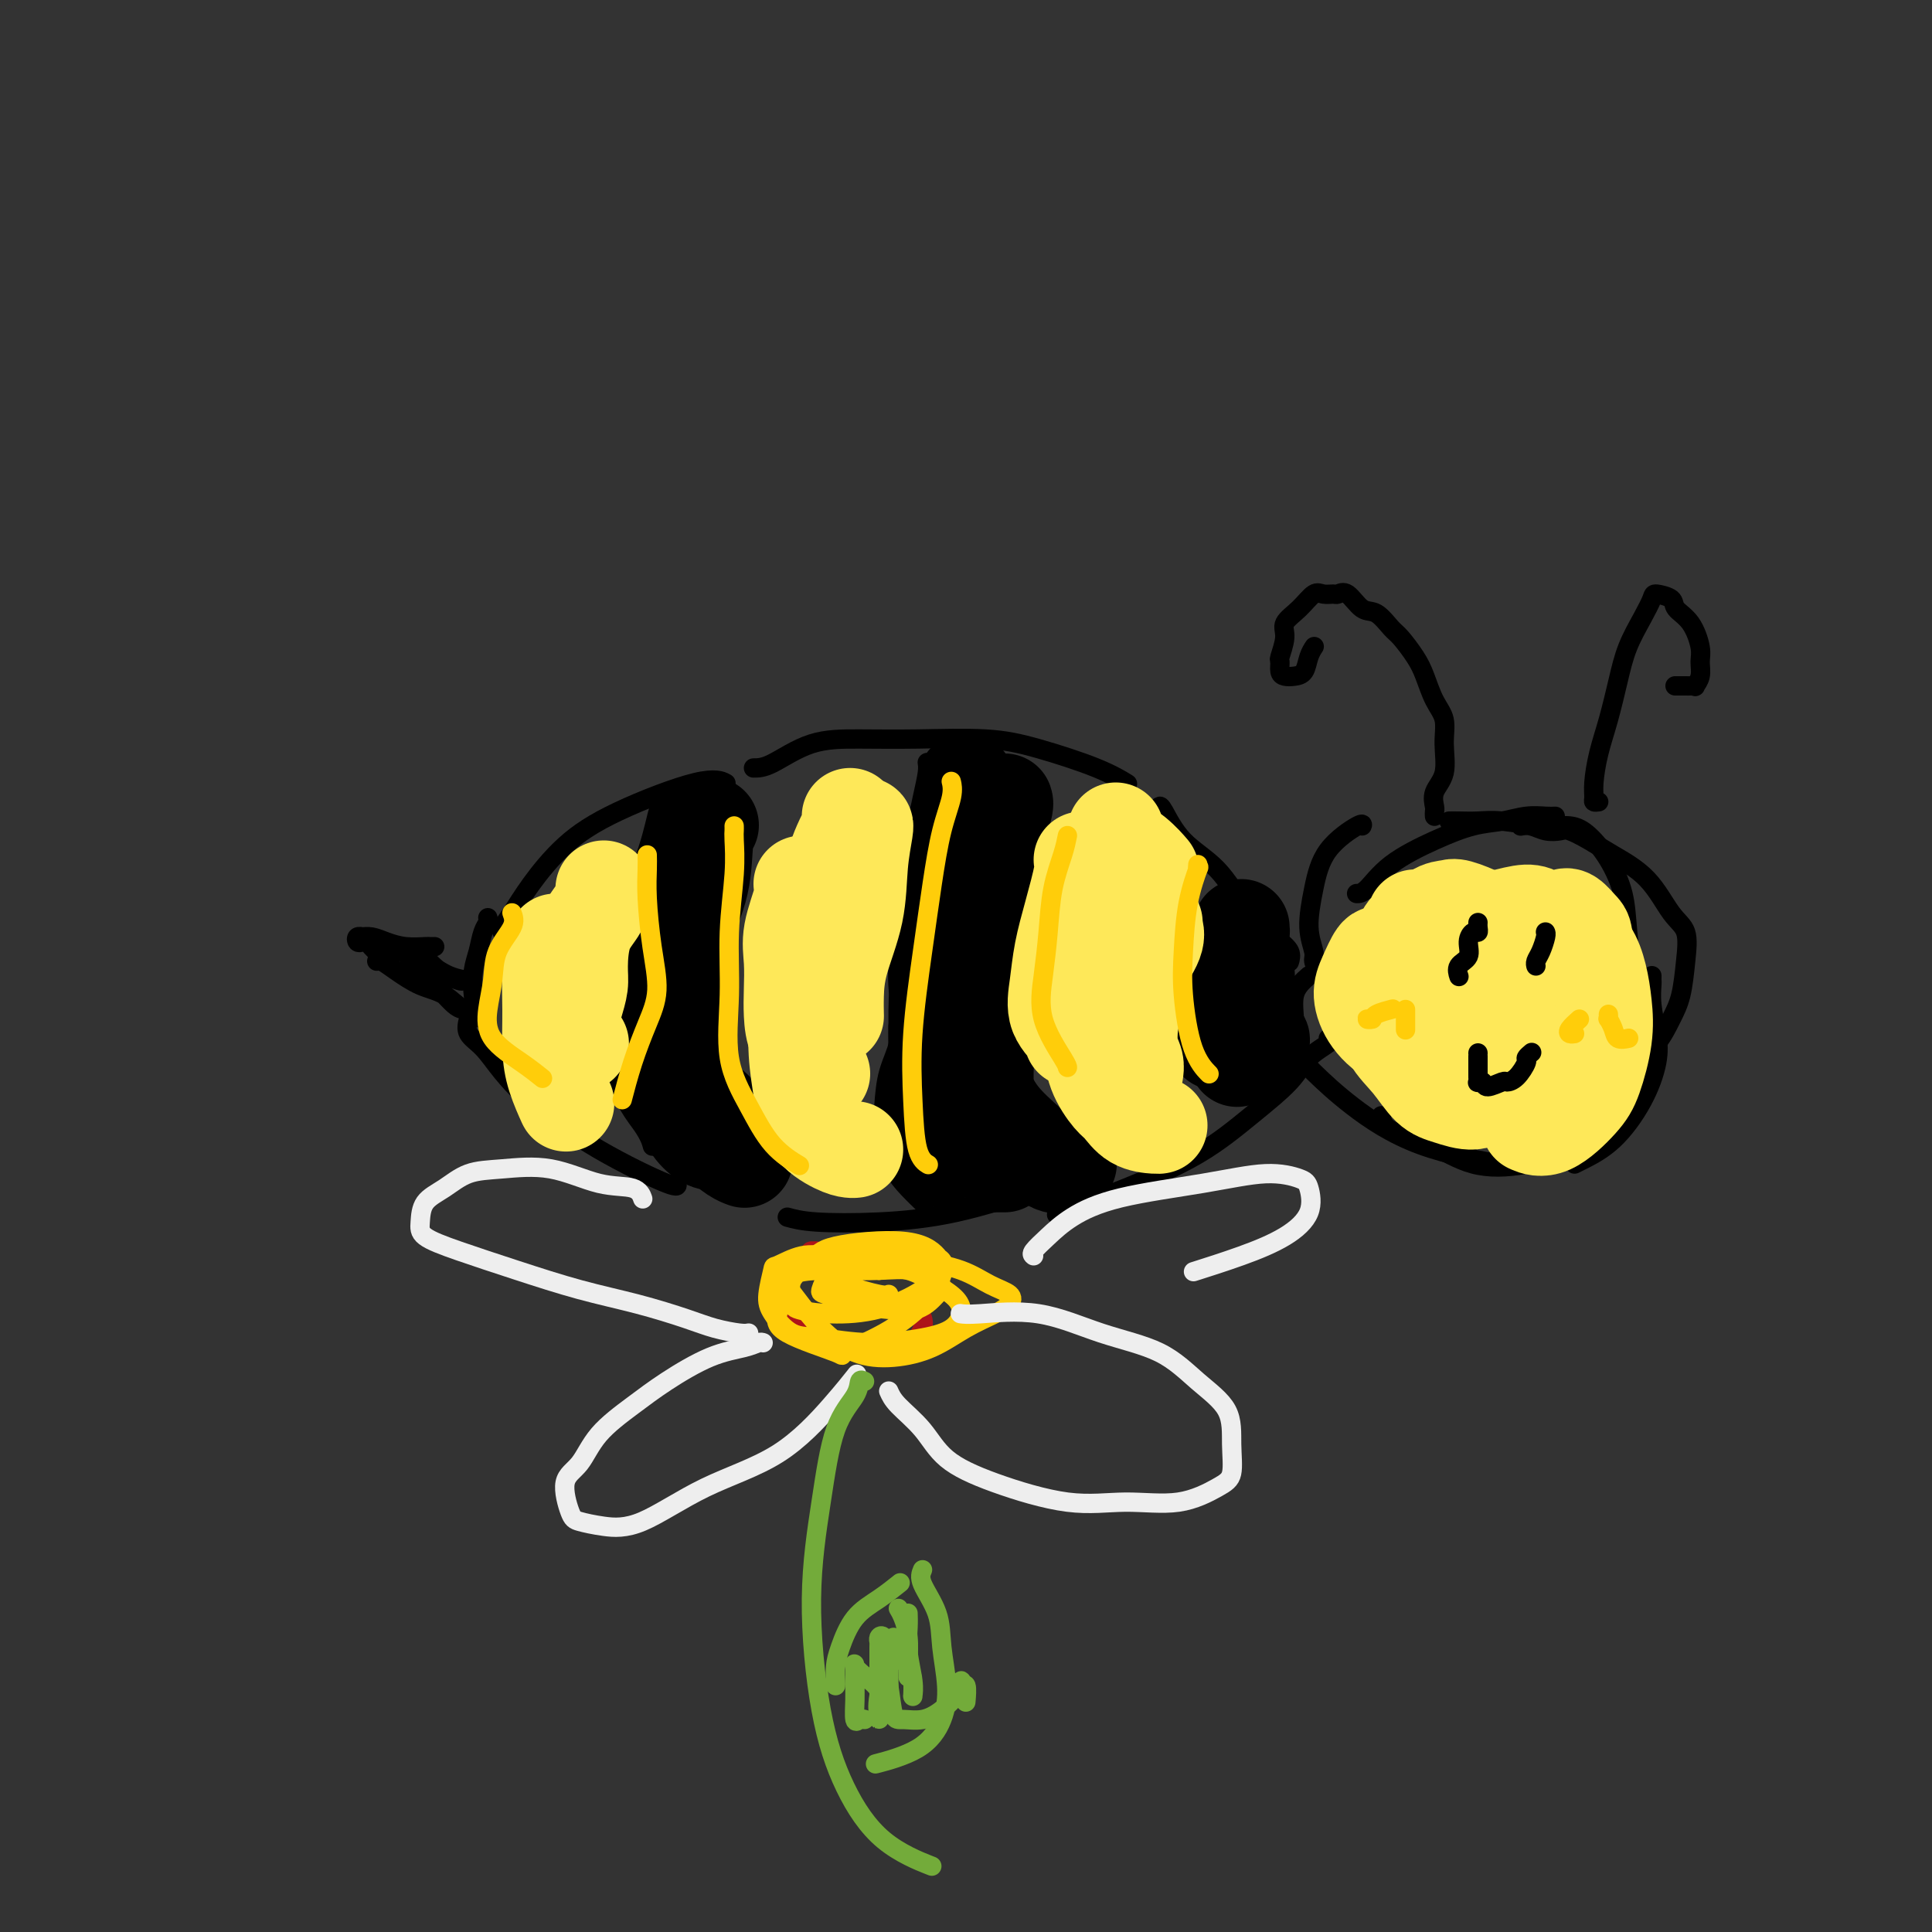 <svg viewBox='0 0 400 400' version='1.1' xmlns='http://www.w3.org/2000/svg' xmlns:xlink='http://www.w3.org/1999/xlink'><rect x="0" y="0" width="400" height="400" fill="#333333" stroke="none"/><g fill='none' stroke='#000000' stroke-width='4' stroke-linecap='round' stroke-linejoin='round'><path d='M104,193c-0.146,-0.212 -0.293,-0.423 0,-1c0.293,-0.577 1.025,-1.518 2,-3c0.975,-1.482 2.192,-3.504 4,-6c1.808,-2.496 4.208,-5.467 7,-8c2.792,-2.533 5.975,-4.627 11,-7c5.025,-2.373 11.891,-5.023 16,-6c4.109,-0.977 5.460,-0.279 6,0c0.540,0.279 0.270,0.140 0,0'/><path d='M156,159c1.016,-0.001 2.032,-0.001 4,-1c1.968,-0.999 4.887,-2.995 8,-4c3.113,-1.005 6.421,-1.017 10,-1c3.579,0.017 7.429,0.065 12,0c4.571,-0.065 9.863,-0.241 14,0c4.137,0.241 7.119,0.900 11,2c3.881,1.100 8.660,2.642 12,4c3.340,1.358 5.240,2.531 6,3c0.760,0.469 0.380,0.235 0,0'/><path d='M240,167c0.145,-0.128 0.289,-0.256 1,1c0.711,1.256 1.988,3.897 4,6c2.012,2.103 4.760,3.667 7,6c2.240,2.333 3.973,5.435 6,8c2.027,2.565 4.347,4.595 6,6c1.653,1.405 2.637,2.186 3,3c0.363,0.814 0.104,1.661 0,2c-0.104,0.339 -0.052,0.169 0,0'/><path d='M97,211c-0.255,1.039 -0.510,2.077 0,3c0.510,0.923 1.784,1.730 3,3c1.216,1.270 2.375,3.002 4,5c1.625,1.998 3.717,4.262 7,7c3.283,2.738 7.756,5.950 13,9c5.244,3.050 11.258,5.936 14,7c2.742,1.064 2.212,0.304 2,0c-0.212,-0.304 -0.106,-0.152 0,0'/><path d='M163,252c1.436,0.394 2.872,0.789 6,1c3.128,0.211 7.949,0.239 13,0c5.051,-0.239 10.333,-0.744 16,-2c5.667,-1.256 11.718,-3.261 15,-4c3.282,-0.739 3.795,-0.211 4,0c0.205,0.211 0.103,0.106 0,0'/><path d='M275,215c0.379,0.192 0.759,0.384 0,1c-0.759,0.616 -2.656,1.657 -4,3c-1.344,1.343 -2.134,2.987 -4,5c-1.866,2.013 -4.807,4.393 -8,7c-3.193,2.607 -6.639,5.441 -11,8c-4.361,2.559 -9.636,4.843 -15,7c-5.364,2.157 -10.818,4.188 -13,5c-2.182,0.812 -1.091,0.406 0,0'/><path d='M273,201c-0.458,-0.720 -0.916,-1.440 -1,-2c-0.084,-0.560 0.206,-0.960 0,-2c-0.206,-1.040 -0.906,-2.720 -1,-5c-0.094,-2.280 0.420,-5.161 1,-8c0.580,-2.839 1.228,-5.637 3,-8c1.772,-2.363 4.669,-4.290 6,-5c1.331,-0.710 1.094,-0.203 1,0c-0.094,0.203 -0.047,0.101 0,0'/><path d='M300,170c0.490,-0.009 0.980,-0.017 2,0c1.020,0.017 2.568,0.061 4,0c1.432,-0.061 2.746,-0.227 5,0c2.254,0.227 5.448,0.848 8,1c2.552,0.152 4.462,-0.166 6,0c1.538,0.166 2.703,0.817 4,2c1.297,1.183 2.726,2.900 4,5c1.274,2.100 2.393,4.584 3,7c0.607,2.416 0.702,4.766 1,8c0.298,3.234 0.799,7.353 1,9c0.201,1.647 0.100,0.824 0,0'/><path d='M271,202c-1.289,1.133 -2.577,2.267 -3,4c-0.423,1.733 0.021,4.066 0,6c-0.021,1.934 -0.507,3.468 0,5c0.507,1.532 2.006,3.062 4,5c1.994,1.938 4.482,4.285 8,7c3.518,2.715 8.067,5.800 14,8c5.933,2.200 13.251,3.515 17,4c3.749,0.485 3.928,0.138 4,0c0.072,-0.138 0.036,-0.069 0,0'/><path d='M286,231c0.144,1.043 0.289,2.087 2,3c1.711,0.913 4.990,1.696 8,3c3.010,1.304 5.753,3.130 9,4c3.247,0.870 7.000,0.783 11,0c4.000,-0.783 8.247,-2.261 12,-5c3.753,-2.739 7.010,-6.737 9,-9c1.990,-2.263 2.711,-2.789 3,-3c0.289,-0.211 0.144,-0.105 0,0'/><path d='M342,202c-0.007,0.391 -0.014,0.783 0,1c0.014,0.217 0.050,0.260 0,1c-0.050,0.740 -0.184,2.179 0,4c0.184,1.821 0.688,4.025 1,6c0.312,1.975 0.434,3.720 0,6c-0.434,2.280 -1.423,5.094 -3,8c-1.577,2.906 -3.742,5.903 -6,8c-2.258,2.097 -4.608,3.295 -6,4c-1.392,0.705 -1.826,0.916 -2,1c-0.174,0.084 -0.087,0.042 0,0'/><path d='M329,227c1.415,-1.366 2.830,-2.731 4,-3c1.170,-0.269 2.096,0.560 3,0c0.904,-0.560 1.787,-2.507 3,-4c1.213,-1.493 2.758,-2.532 4,-4c1.242,-1.468 2.181,-3.365 3,-5c0.819,-1.635 1.517,-3.006 2,-5c0.483,-1.994 0.752,-4.610 1,-7c0.248,-2.390 0.476,-4.555 0,-6c-0.476,-1.445 -1.654,-2.170 -3,-4c-1.346,-1.830 -2.859,-4.764 -5,-7c-2.141,-2.236 -4.908,-3.775 -7,-5c-2.092,-1.225 -3.508,-2.136 -5,-3c-1.492,-0.864 -3.058,-1.682 -4,-2c-0.942,-0.318 -1.258,-0.138 -2,0c-0.742,0.138 -1.910,0.233 -3,0c-1.090,-0.233 -2.101,-0.793 -3,-1c-0.899,-0.207 -1.685,-0.059 -2,0c-0.315,0.059 -0.157,0.030 0,0'/><path d='M322,169c-0.508,0.027 -1.016,0.053 -2,0c-0.984,-0.053 -2.443,-0.186 -4,0c-1.557,0.186 -3.211,0.691 -5,1c-1.789,0.309 -3.713,0.423 -6,1c-2.287,0.577 -4.939,1.619 -8,3c-3.061,1.381 -6.532,3.102 -9,5c-2.468,1.898 -3.934,3.972 -5,5c-1.066,1.028 -1.733,1.008 -2,1c-0.267,-0.008 -0.133,-0.004 0,0'/><path d='M101,190c0.091,0.294 0.181,0.587 0,1c-0.181,0.413 -0.634,0.944 -1,2c-0.366,1.056 -0.644,2.637 -1,4c-0.356,1.363 -0.789,2.509 -1,4c-0.211,1.491 -0.201,3.328 0,5c0.201,1.672 0.593,3.181 1,4c0.407,0.819 0.831,0.948 1,1c0.169,0.052 0.085,0.026 0,0'/><path d='M78,199c0.201,-0.145 0.403,-0.290 1,0c0.597,0.290 1.591,1.016 3,2c1.409,0.984 3.233,2.226 5,3c1.767,0.774 3.476,1.080 5,2c1.524,0.920 2.863,2.452 4,3c1.137,0.548 2.072,0.110 2,0c-0.072,-0.110 -1.150,0.109 -2,0c-0.850,-0.109 -1.470,-0.544 -2,-1c-0.530,-0.456 -0.969,-0.931 -2,-2c-1.031,-1.069 -2.654,-2.733 -4,-4c-1.346,-1.267 -2.416,-2.139 -3,-3c-0.584,-0.861 -0.682,-1.713 -1,-2c-0.318,-0.287 -0.858,-0.010 -1,0c-0.142,0.010 0.112,-0.246 1,0c0.888,0.246 2.409,0.995 4,2c1.591,1.005 3.252,2.265 5,3c1.748,0.735 3.585,0.946 4,1c0.415,0.054 -0.590,-0.047 -1,0c-0.410,0.047 -0.226,0.243 -1,0c-0.774,-0.243 -2.507,-0.927 -4,-2c-1.493,-1.073 -2.747,-2.537 -4,-4'/><path d='M85,197c-0.438,-0.000 -0.876,-0.001 -1,0c-0.124,0.001 0.066,0.002 0,0c-0.066,-0.002 -0.389,-0.008 -1,0c-0.611,0.008 -1.512,0.030 -2,0c-0.488,-0.030 -0.565,-0.112 -1,0c-0.435,0.112 -1.228,0.419 -2,0c-0.772,-0.419 -1.523,-1.562 -2,-2c-0.477,-0.438 -0.679,-0.170 -1,0c-0.321,0.170 -0.760,0.241 -1,0c-0.240,-0.241 -0.280,-0.794 0,-1c0.280,-0.206 0.881,-0.066 1,0c0.119,0.066 -0.245,0.056 0,0c0.245,-0.056 1.098,-0.159 2,0c0.902,0.159 1.853,0.578 3,1c1.147,0.422 2.490,0.845 4,1c1.510,0.155 3.188,0.042 4,0c0.812,-0.042 0.757,-0.011 1,0c0.243,0.011 0.784,0.003 1,0c0.216,-0.003 0.108,-0.002 0,0'/><path d='M137,166c-0.237,0.448 -0.474,0.896 -1,3c-0.526,2.104 -1.339,5.864 -3,10c-1.661,4.136 -4.168,8.646 -5,13c-0.832,4.354 0.012,8.551 0,14c-0.012,5.449 -0.879,12.151 0,17c0.879,4.849 3.506,7.844 5,10c1.494,2.156 1.855,3.473 2,4c0.145,0.527 0.072,0.263 0,0'/><path d='M152,165c-0.008,0.425 -0.016,0.851 0,1c0.016,0.149 0.055,0.023 0,1c-0.055,0.977 -0.206,3.058 -1,6c-0.794,2.942 -2.232,6.746 -3,11c-0.768,4.254 -0.867,8.959 -1,13c-0.133,4.041 -0.301,7.420 0,11c0.301,3.580 1.070,7.362 3,12c1.930,4.638 5.020,10.133 8,14c2.980,3.867 5.852,6.105 7,7c1.148,0.895 0.574,0.448 0,0'/></g>
<g fill='none' stroke='#000000' stroke-width='20' stroke-linecap='round' stroke-linejoin='round'><path d='M147,171c0.106,-0.128 0.212,-0.255 0,0c-0.212,0.255 -0.743,0.894 -1,3c-0.257,2.106 -0.240,5.679 -1,9c-0.760,3.321 -2.298,6.389 -3,10c-0.702,3.611 -0.569,7.766 -1,11c-0.431,3.234 -1.425,5.546 -2,8c-0.575,2.454 -0.732,5.050 -1,7c-0.268,1.950 -0.649,3.256 0,4c0.649,0.744 2.328,0.927 3,1c0.672,0.073 0.336,0.037 0,0'/><path d='M139,186c-0.031,0.417 -0.062,0.833 0,2c0.062,1.167 0.218,3.084 0,5c-0.218,1.916 -0.810,3.832 -1,6c-0.190,2.168 0.020,4.590 0,7c-0.020,2.410 -0.272,4.808 0,7c0.272,2.192 1.067,4.178 2,6c0.933,1.822 2.005,3.479 3,5c0.995,1.521 1.913,2.905 3,4c1.087,1.095 2.343,1.902 3,3c0.657,1.098 0.715,2.488 1,3c0.285,0.512 0.796,0.146 1,0c0.204,-0.146 0.102,-0.073 0,0'/><path d='M142,224c-0.003,0.125 -0.006,0.251 0,1c0.006,0.749 0.021,2.122 0,3c-0.021,0.878 -0.077,1.261 0,2c0.077,0.739 0.287,1.834 1,3c0.713,1.166 1.929,2.404 3,3c1.071,0.596 1.999,0.552 3,1c1.001,0.448 2.077,1.390 3,2c0.923,0.610 1.692,0.889 2,1c0.308,0.111 0.154,0.056 0,0'/><path d='M200,162c-0.013,-0.244 -0.027,-0.488 0,0c0.027,0.488 0.094,1.708 0,3c-0.094,1.292 -0.351,2.655 -1,5c-0.649,2.345 -1.691,5.672 -2,9c-0.309,3.328 0.113,6.657 0,10c-0.113,3.343 -0.762,6.700 -1,10c-0.238,3.300 -0.064,6.542 0,8c0.064,1.458 0.018,1.131 0,1c-0.018,-0.131 -0.009,-0.065 0,0'/><path d='M199,177c-0.649,2.267 -1.298,4.535 -2,8c-0.702,3.465 -1.456,8.128 -2,12c-0.544,3.872 -0.878,6.953 -1,10c-0.122,3.047 -0.033,6.060 0,9c0.033,2.940 0.009,5.807 0,8c-0.009,2.193 -0.002,3.711 1,5c1.002,1.289 3.001,2.347 4,3c0.999,0.653 1.000,0.901 1,1c0.000,0.099 0.000,0.050 0,0'/></g>
<g fill='none' stroke='#000000' stroke-width='4' stroke-linecap='round' stroke-linejoin='round'><path d='M192,158c-0.021,-0.121 -0.041,-0.242 0,0c0.041,0.242 0.145,0.847 0,2c-0.145,1.153 -0.538,2.854 -1,5c-0.462,2.146 -0.993,4.736 -2,8c-1.007,3.264 -2.490,7.200 -3,11c-0.510,3.800 -0.046,7.463 0,11c0.046,3.537 -0.328,6.948 0,10c0.328,3.052 1.356,5.746 2,8c0.644,2.254 0.904,4.068 1,5c0.096,0.932 0.027,0.980 0,1c-0.027,0.020 -0.014,0.010 0,0'/><path d='M188,210c-0.899,0.530 -1.797,1.059 -2,2c-0.203,0.941 0.291,2.292 0,4c-0.291,1.708 -1.366,3.772 -2,6c-0.634,2.228 -0.828,4.618 -1,7c-0.172,2.382 -0.322,4.754 0,7c0.322,2.246 1.117,4.365 2,6c0.883,1.635 1.853,2.786 3,4c1.147,1.214 2.471,2.490 3,3c0.529,0.510 0.265,0.255 0,0'/><path d='M208,164c0.004,-0.141 0.009,-0.283 0,0c-0.009,0.283 -0.030,0.990 0,2c0.030,1.010 0.113,2.323 0,4c-0.113,1.677 -0.422,3.717 -1,7c-0.578,3.283 -1.425,7.808 -2,12c-0.575,4.192 -0.879,8.051 -1,12c-0.121,3.949 -0.060,7.986 0,11c0.060,3.014 0.119,5.004 0,7c-0.119,1.996 -0.417,3.999 0,5c0.417,1.001 1.548,1.000 2,1c0.452,-0.000 0.226,-0.000 0,0'/><path d='M205,194c0.096,0.020 0.191,0.041 0,1c-0.191,0.959 -0.670,2.857 0,5c0.670,2.143 2.488,4.533 3,7c0.512,2.467 -0.283,5.012 0,8c0.283,2.988 1.642,6.419 3,9c1.358,2.581 2.715,4.310 4,6c1.285,1.690 2.500,3.340 4,5c1.500,1.660 3.286,3.332 4,4c0.714,0.668 0.357,0.334 0,0'/><path d='M202,219c0.455,1.701 0.910,3.401 2,5c1.090,1.599 2.813,3.095 4,5c1.187,1.905 1.836,4.218 3,6c1.164,1.782 2.842,3.034 4,4c1.158,0.966 1.794,1.647 2,2c0.206,0.353 -0.019,0.378 0,0c0.019,-0.378 0.282,-1.158 0,-2c-0.282,-0.842 -1.109,-1.746 -2,-3c-0.891,-1.254 -1.844,-2.857 -3,-5c-1.156,-2.143 -2.514,-4.827 -4,-7c-1.486,-2.173 -3.102,-3.835 -4,-5c-0.898,-1.165 -1.080,-1.834 -1,-2c0.080,-0.166 0.422,0.170 1,1c0.578,0.830 1.391,2.152 3,4c1.609,1.848 4.016,4.220 6,7c1.984,2.780 3.547,5.967 5,8c1.453,2.033 2.795,2.912 4,4c1.205,1.088 2.271,2.384 3,3c0.729,0.616 1.119,0.550 1,0c-0.119,-0.550 -0.748,-1.586 -1,-2c-0.252,-0.414 -0.126,-0.207 0,0'/></g>
<g fill='none' stroke='#000000' stroke-width='20' stroke-linecap='round' stroke-linejoin='round'><path d='M192,237c0.339,-0.081 0.678,-0.162 1,0c0.322,0.162 0.625,0.565 1,1c0.375,0.435 0.820,0.900 1,1c0.180,0.100 0.093,-0.166 0,0c-0.093,0.166 -0.192,0.762 0,1c0.192,0.238 0.675,0.116 1,0c0.325,-0.116 0.493,-0.227 1,0c0.507,0.227 1.354,0.793 2,1c0.646,0.207 1.090,0.055 2,0c0.910,-0.055 2.286,-0.015 3,0c0.714,0.015 0.766,0.004 1,0c0.234,-0.004 0.651,-0.001 1,0c0.349,0.001 0.630,0.000 1,0c0.370,-0.000 0.830,-0.000 1,0c0.170,0.000 0.048,0.000 0,0c-0.048,-0.000 -0.024,-0.000 0,0'/><path d='M206,236c0.083,-0.366 0.166,-0.731 0,-1c-0.166,-0.269 -0.579,-0.440 -1,-1c-0.421,-0.560 -0.848,-1.507 -1,-3c-0.152,-1.493 -0.029,-3.530 0,-5c0.029,-1.470 -0.034,-2.373 0,-4c0.034,-1.627 0.167,-3.977 0,-6c-0.167,-2.023 -0.632,-3.717 -1,-6c-0.368,-2.283 -0.637,-5.153 -1,-7c-0.363,-1.847 -0.818,-2.671 -1,-3c-0.182,-0.329 -0.091,-0.165 0,0'/><path d='M208,166c0.063,0.179 0.125,0.358 0,1c-0.125,0.642 -0.439,1.747 -1,3c-0.561,1.253 -1.371,2.654 -2,5c-0.629,2.346 -1.079,5.638 -2,9c-0.921,3.362 -2.313,6.796 -3,10c-0.687,3.204 -0.669,6.178 -1,9c-0.331,2.822 -1.012,5.490 -1,7c0.012,1.510 0.718,1.860 1,2c0.282,0.140 0.141,0.070 0,0'/><path d='M206,174c0.133,-0.063 0.266,-0.126 0,1c-0.266,1.126 -0.933,3.441 -2,6c-1.067,2.559 -2.536,5.362 -4,9c-1.464,3.638 -2.925,8.109 -4,12c-1.075,3.891 -1.766,7.200 -2,10c-0.234,2.800 -0.011,5.091 0,8c0.011,2.909 -0.189,6.437 0,8c0.189,1.563 0.768,1.161 1,1c0.232,-0.161 0.116,-0.080 0,0'/><path d='M203,185c-0.000,0.192 -0.000,0.384 0,1c0.000,0.616 0.001,1.657 0,4c-0.001,2.343 -0.005,5.989 0,10c0.005,4.011 0.018,8.389 0,12c-0.018,3.611 -0.068,6.456 0,9c0.068,2.544 0.253,4.787 1,7c0.747,2.213 2.056,4.397 3,6c0.944,1.603 1.523,2.624 2,3c0.477,0.376 0.850,0.107 1,0c0.150,-0.107 0.075,-0.054 0,0'/><path d='M199,215c0.165,0.761 0.329,1.522 1,3c0.671,1.478 1.847,3.674 3,6c1.153,2.326 2.281,4.781 4,7c1.719,2.219 4.028,4.203 6,6c1.972,1.797 3.608,3.407 5,4c1.392,0.593 2.541,0.169 3,0c0.459,-0.169 0.230,-0.085 0,0'/><path d='M257,202c0.415,0.074 0.830,0.147 1,0c0.170,-0.147 0.096,-0.515 0,0c-0.096,0.515 -0.214,1.913 0,3c0.214,1.087 0.761,1.864 1,3c0.239,1.136 0.169,2.630 0,4c-0.169,1.370 -0.437,2.615 0,3c0.437,0.385 1.579,-0.089 2,0c0.421,0.089 0.120,0.740 0,1c-0.120,0.260 -0.060,0.130 0,0'/><path d='M255,199c-0.000,0.339 -0.000,0.679 0,1c0.000,0.321 0.000,0.624 0,2c-0.000,1.376 -0.001,3.824 0,5c0.001,1.176 0.004,1.079 0,2c-0.004,0.921 -0.015,2.860 0,4c0.015,1.140 0.056,1.481 0,2c-0.056,0.519 -0.207,1.217 0,2c0.207,0.783 0.774,1.652 1,2c0.226,0.348 0.113,0.174 0,0'/><path d='M257,192c-0.016,0.484 -0.031,0.969 0,1c0.031,0.031 0.110,-0.390 0,0c-0.110,0.390 -0.408,1.591 -1,3c-0.592,1.409 -1.478,3.027 -2,5c-0.522,1.973 -0.679,4.300 -1,7c-0.321,2.700 -0.806,5.771 -1,7c-0.194,1.229 -0.097,0.614 0,0'/></g>
<g fill='none' stroke='#FEE859' stroke-width='20' stroke-linecap='round' stroke-linejoin='round'><path d='M286,198c-0.234,-0.364 -0.469,-0.727 -1,0c-0.531,0.727 -1.360,2.545 -2,4c-0.640,1.455 -1.093,2.548 -1,4c0.093,1.452 0.733,3.265 2,5c1.267,1.735 3.163,3.393 5,4c1.837,0.607 3.616,0.163 5,0c1.384,-0.163 2.373,-0.044 3,0c0.627,0.044 0.894,0.013 1,0c0.106,-0.013 0.053,-0.006 0,0'/><path d='M293,190c0.195,0.284 0.391,0.567 0,1c-0.391,0.433 -1.368,1.014 -2,2c-0.632,0.986 -0.921,2.376 -1,4c-0.079,1.624 0.050,3.482 0,5c-0.050,1.518 -0.280,2.697 0,4c0.280,1.303 1.069,2.729 2,4c0.931,1.271 2.002,2.388 3,3c0.998,0.612 1.921,0.718 3,1c1.079,0.282 2.312,0.739 3,1c0.688,0.261 0.829,0.327 1,0c0.171,-0.327 0.372,-1.048 1,-2c0.628,-0.952 1.684,-2.134 3,-4c1.316,-1.866 2.892,-4.414 4,-6c1.108,-1.586 1.747,-2.208 2,-3c0.253,-0.792 0.119,-1.753 0,-3c-0.119,-1.247 -0.222,-2.778 -1,-4c-0.778,-1.222 -2.231,-2.133 -4,-3c-1.769,-0.867 -3.853,-1.689 -5,-2c-1.147,-0.311 -1.358,-0.110 -2,0c-0.642,0.110 -1.717,0.129 -3,1c-1.283,0.871 -2.775,2.595 -4,4c-1.225,1.405 -2.184,2.493 -3,4c-0.816,1.507 -1.489,3.434 -2,5c-0.511,1.566 -0.861,2.773 -1,4c-0.139,1.227 -0.069,2.475 0,4c0.069,1.525 0.135,3.328 1,5c0.865,1.672 2.527,3.213 4,5c1.473,1.787 2.756,3.819 4,5c1.244,1.181 2.450,1.510 4,2c1.550,0.490 3.443,1.140 5,1c1.557,-0.140 2.779,-1.070 4,-2'/><path d='M309,226c3.012,0.000 4.042,-0.500 6,-2c1.958,-1.500 4.845,-4.000 6,-5c1.155,-1.000 0.577,-0.500 0,0'/><path d='M303,191c-0.091,0.421 -0.181,0.842 0,1c0.181,0.158 0.634,0.054 1,0c0.366,-0.054 0.647,-0.057 1,0c0.353,0.057 0.780,0.175 1,0c0.220,-0.175 0.233,-0.643 1,-1c0.767,-0.357 2.287,-0.603 4,-1c1.713,-0.397 3.620,-0.944 5,-1c1.380,-0.056 2.233,0.379 3,1c0.767,0.621 1.447,1.429 2,3c0.553,1.571 0.981,3.905 1,6c0.019,2.095 -0.369,3.950 0,6c0.369,2.050 1.494,4.294 2,6c0.506,1.706 0.391,2.874 0,4c-0.391,1.126 -1.058,2.209 -2,3c-0.942,0.791 -2.160,1.291 -4,2c-1.840,0.709 -4.301,1.628 -6,2c-1.699,0.372 -2.635,0.196 -3,0c-0.365,-0.196 -0.157,-0.413 0,-1c0.157,-0.587 0.264,-1.544 1,-2c0.736,-0.456 2.102,-0.409 4,-1c1.898,-0.591 4.327,-1.818 6,-3c1.673,-1.182 2.590,-2.319 4,-4c1.410,-1.681 3.314,-3.908 4,-6c0.686,-2.092 0.155,-4.050 0,-6c-0.155,-1.950 0.066,-3.893 0,-5c-0.066,-1.107 -0.420,-1.379 -1,-2c-0.580,-0.621 -1.387,-1.590 -2,-2c-0.613,-0.410 -1.032,-0.260 -1,0c0.032,0.260 0.516,0.630 1,1'/><path d='M325,191c-0.391,-1.894 0.131,0.369 1,2c0.869,1.631 2.083,2.628 3,4c0.917,1.372 1.535,3.120 2,5c0.465,1.880 0.775,3.892 1,6c0.225,2.108 0.365,4.312 0,7c-0.365,2.688 -1.233,5.858 -2,8c-0.767,2.142 -1.432,3.254 -3,5c-1.568,1.746 -4.037,4.124 -6,5c-1.963,0.876 -3.418,0.250 -4,0c-0.582,-0.250 -0.291,-0.125 0,0'/><path d='M224,178c0.172,0.559 0.344,1.117 0,3c-0.344,1.883 -1.205,5.089 -2,8c-0.795,2.911 -1.523,5.526 -2,8c-0.477,2.474 -0.702,4.807 -1,7c-0.298,2.193 -0.667,4.248 0,6c0.667,1.752 2.372,3.203 3,4c0.628,0.797 0.179,0.942 0,1c-0.179,0.058 -0.090,0.029 0,0'/><path d='M226,204c-0.002,0.392 -0.005,0.784 0,2c0.005,1.216 0.017,3.255 0,5c-0.017,1.745 -0.064,3.196 0,5c0.064,1.804 0.238,3.962 1,6c0.762,2.038 2.113,3.958 3,5c0.887,1.042 1.309,1.207 2,2c0.691,0.793 1.649,2.212 3,3c1.351,0.788 3.094,0.943 4,1c0.906,0.057 0.973,0.016 1,0c0.027,-0.016 0.013,-0.008 0,0'/><path d='M239,191c-0.085,0.225 -0.170,0.449 0,1c0.170,0.551 0.594,1.428 0,3c-0.594,1.572 -2.208,3.838 -3,6c-0.792,2.162 -0.762,4.219 -1,6c-0.238,1.781 -0.743,3.287 -1,5c-0.257,1.713 -0.265,3.634 0,5c0.265,1.366 0.802,2.175 1,3c0.198,0.825 0.057,1.664 0,2c-0.057,0.336 -0.028,0.168 0,0'/><path d='M231,172c0.097,0.376 0.195,0.753 0,1c-0.195,0.247 -0.681,0.365 0,1c0.681,0.635 2.530,1.786 4,3c1.470,1.214 2.563,2.490 3,3c0.437,0.510 0.219,0.255 0,0'/><path d='M179,171c-0.028,0.036 -0.056,0.072 0,0c0.056,-0.072 0.197,-0.253 0,1c-0.197,1.253 -0.732,3.941 -1,7c-0.268,3.059 -0.268,6.491 -1,10c-0.732,3.509 -2.196,7.095 -3,10c-0.804,2.905 -0.947,5.128 -1,7c-0.053,1.872 -0.015,3.392 0,4c0.015,0.608 0.008,0.304 0,0'/><path d='M176,169c0.295,0.297 0.591,0.594 0,2c-0.591,1.406 -2.068,3.923 -3,7c-0.932,3.077 -1.318,6.716 -2,10c-0.682,3.284 -1.661,6.214 -2,9c-0.339,2.786 -0.039,5.427 0,8c0.039,2.573 -0.182,5.077 0,6c0.182,0.923 0.766,0.264 1,0c0.234,-0.264 0.117,-0.132 0,0'/><path d='M166,183c0.226,0.617 0.453,1.234 0,3c-0.453,1.766 -1.584,4.681 -2,7c-0.416,2.319 -0.116,4.041 0,6c0.116,1.959 0.049,4.154 0,6c-0.049,1.846 -0.079,3.343 0,5c0.079,1.657 0.269,3.475 1,5c0.731,1.525 2.005,2.757 3,4c0.995,1.243 1.713,2.498 2,3c0.287,0.502 0.144,0.251 0,0'/><path d='M165,204c0.002,0.380 0.003,0.759 0,1c-0.003,0.241 -0.012,0.342 0,1c0.012,0.658 0.044,1.871 0,4c-0.044,2.129 -0.163,5.173 0,8c0.163,2.827 0.608,5.437 1,8c0.392,2.563 0.732,5.079 2,7c1.268,1.921 3.464,3.247 5,4c1.536,0.753 2.414,0.934 3,1c0.586,0.066 0.882,0.019 1,0c0.118,-0.019 0.059,-0.009 0,0'/><path d='M125,184c-0.115,1.311 -0.230,2.622 -1,4c-0.770,1.378 -2.196,2.823 -3,5c-0.804,2.177 -0.988,5.087 -1,7c-0.012,1.913 0.148,2.828 0,4c-0.148,1.172 -0.603,2.601 -1,4c-0.397,1.399 -0.735,2.767 -1,4c-0.265,1.233 -0.456,2.332 0,3c0.456,0.668 1.559,0.905 2,1c0.441,0.095 0.221,0.047 0,0'/><path d='M115,195c-0.426,1.299 -0.853,2.598 -1,5c-0.147,2.402 -0.015,5.908 0,9c0.015,3.092 -0.087,5.771 0,8c0.087,2.229 0.364,4.010 1,6c0.636,1.990 1.633,4.190 2,5c0.367,0.810 0.105,0.232 0,0c-0.105,-0.232 -0.052,-0.116 0,0'/></g>
<g fill='none' stroke='#000000' stroke-width='4' stroke-linecap='round' stroke-linejoin='round'><path d='M297,169c-0.017,-0.379 -0.033,-0.757 0,-1c0.033,-0.243 0.116,-0.350 0,-1c-0.116,-0.650 -0.429,-1.841 0,-3c0.429,-1.159 1.601,-2.284 2,-4c0.399,-1.716 0.025,-4.023 0,-6c-0.025,-1.977 0.299,-3.626 0,-5c-0.299,-1.374 -1.220,-2.474 -2,-4c-0.780,-1.526 -1.419,-3.478 -2,-5c-0.581,-1.522 -1.103,-2.615 -2,-4c-0.897,-1.385 -2.169,-3.062 -3,-4c-0.831,-0.938 -1.221,-1.137 -2,-2c-0.779,-0.863 -1.948,-2.389 -3,-3c-1.052,-0.611 -1.987,-0.307 -3,-1c-1.013,-0.693 -2.105,-2.384 -3,-3c-0.895,-0.616 -1.593,-0.156 -2,0c-0.407,0.156 -0.523,0.009 -1,0c-0.477,-0.009 -1.314,0.120 -2,0c-0.686,-0.120 -1.221,-0.491 -2,0c-0.779,0.491 -1.802,1.843 -3,3c-1.198,1.157 -2.570,2.121 -3,3c-0.430,0.879 0.083,1.675 0,3c-0.083,1.325 -0.763,3.178 -1,4c-0.237,0.822 -0.032,0.611 0,1c0.032,0.389 -0.108,1.377 0,2c0.108,0.623 0.463,0.881 1,1c0.537,0.119 1.254,0.098 2,0c0.746,-0.098 1.519,-0.274 2,-1c0.481,-0.726 0.668,-2.003 1,-3c0.332,-0.997 0.809,-1.713 1,-2c0.191,-0.287 0.095,-0.143 0,0'/><path d='M331,166c-0.427,0.060 -0.855,0.119 -1,0c-0.145,-0.119 -0.008,-0.417 0,-1c0.008,-0.583 -0.112,-1.452 0,-3c0.112,-1.548 0.456,-3.775 1,-6c0.544,-2.225 1.288,-4.449 2,-7c0.712,-2.551 1.393,-5.430 2,-8c0.607,-2.570 1.140,-4.830 2,-7c0.860,-2.170 2.046,-4.250 3,-6c0.954,-1.750 1.676,-3.170 2,-4c0.324,-0.830 0.248,-1.071 1,-1c0.752,0.071 2.331,0.455 3,1c0.669,0.545 0.429,1.252 1,2c0.571,0.748 1.953,1.539 3,3c1.047,1.461 1.760,3.593 2,5c0.240,1.407 0.009,2.090 0,3c-0.009,0.910 0.206,2.048 0,3c-0.206,0.952 -0.833,1.719 -1,2c-0.167,0.281 0.127,0.075 0,0c-0.127,-0.075 -0.673,-0.020 -1,0c-0.327,0.020 -0.434,0.005 -1,0c-0.566,-0.005 -1.590,-0.002 -2,0c-0.410,0.002 -0.205,0.001 0,0'/><path d='M306,191c-0.021,0.299 -0.042,0.598 0,1c0.042,0.402 0.147,0.908 0,1c-0.147,0.092 -0.547,-0.231 -1,0c-0.453,0.231 -0.958,1.015 -1,2c-0.042,0.985 0.381,2.171 0,3c-0.381,0.829 -1.564,1.300 -2,2c-0.436,0.700 -0.125,1.629 0,2c0.125,0.371 0.062,0.186 0,0'/><path d='M320,193c-0.022,-0.036 -0.044,-0.073 0,0c0.044,0.073 0.156,0.254 0,1c-0.156,0.746 -0.578,2.056 -1,3c-0.422,0.944 -0.844,1.524 -1,2c-0.156,0.476 -0.044,0.850 0,1c0.044,0.150 0.022,0.075 0,0'/><path d='M306,218c0.000,0.508 0.000,1.015 0,1c-0.000,-0.015 -0.001,-0.554 0,0c0.001,0.554 0.004,2.200 0,3c-0.004,0.800 -0.014,0.755 0,1c0.014,0.245 0.053,0.780 0,1c-0.053,0.220 -0.198,0.126 0,0c0.198,-0.126 0.738,-0.283 1,0c0.262,0.283 0.246,1.008 1,1c0.754,-0.008 2.278,-0.747 3,-1c0.722,-0.253 0.642,-0.019 1,0c0.358,0.019 1.154,-0.177 2,-1c0.846,-0.823 1.742,-2.272 2,-3c0.258,-0.728 -0.123,-0.734 0,-1c0.123,-0.266 0.749,-0.790 1,-1c0.251,-0.210 0.125,-0.105 0,0'/></g>
<g fill='none' stroke='#AD1419' stroke-width='4' stroke-linecap='round' stroke-linejoin='round'><path d='M169,259c-0.413,0.002 -0.825,0.004 -1,0c-0.175,-0.004 -0.111,-0.015 -1,1c-0.889,1.015 -2.730,3.055 -4,5c-1.270,1.945 -1.967,3.793 -2,5c-0.033,1.207 0.599,1.772 2,3c1.401,1.228 3.570,3.118 6,4c2.430,0.882 5.120,0.754 8,1c2.880,0.246 5.948,0.864 8,1c2.052,0.136 3.086,-0.211 4,-1c0.914,-0.789 1.708,-2.020 2,-3c0.292,-0.980 0.084,-1.709 0,-2c-0.084,-0.291 -0.042,-0.146 0,0'/></g>
<g fill='none' stroke='#FFCD0A' stroke-width='4' stroke-linecap='round' stroke-linejoin='round'><path d='M161,262c-0.051,0.279 -0.103,0.558 0,1c0.103,0.442 0.359,1.048 1,2c0.641,0.952 1.667,2.251 3,4c1.333,1.749 2.973,3.948 5,6c2.027,2.052 4.440,3.955 7,5c2.560,1.045 5.267,1.230 8,1c2.733,-0.230 5.492,-0.877 8,-2c2.508,-1.123 4.766,-2.723 7,-4c2.234,-1.277 4.443,-2.233 6,-3c1.557,-0.767 2.462,-1.347 3,-2c0.538,-0.653 0.709,-1.380 0,-2c-0.709,-0.620 -2.299,-1.132 -4,-2c-1.701,-0.868 -3.513,-2.091 -6,-3c-2.487,-0.909 -5.647,-1.504 -9,-2c-3.353,-0.496 -6.897,-0.894 -10,-1c-3.103,-0.106 -5.764,0.078 -8,0c-2.236,-0.078 -4.048,-0.420 -6,0c-1.952,0.420 -4.043,1.601 -5,2c-0.957,0.399 -0.781,0.015 -1,1c-0.219,0.985 -0.833,3.340 -1,5c-0.167,1.660 0.113,2.624 1,4c0.887,1.376 2.380,3.162 4,4c1.620,0.838 3.366,0.727 6,1c2.634,0.273 6.155,0.929 10,1c3.845,0.071 8.015,-0.445 11,-1c2.985,-0.555 4.786,-1.151 6,-2c1.214,-0.849 1.842,-1.951 2,-3c0.158,-1.049 -0.154,-2.044 -1,-3c-0.846,-0.956 -2.228,-1.873 -4,-3c-1.772,-1.127 -3.935,-2.465 -6,-3c-2.065,-0.535 -4.033,-0.268 -6,0'/><path d='M182,263c-2.731,-0.462 -3.558,-0.115 -5,0c-1.442,0.115 -3.499,-0.000 -6,0c-2.501,0.000 -5.446,0.116 -7,1c-1.554,0.884 -1.719,2.537 -2,4c-0.281,1.463 -0.679,2.735 -1,4c-0.321,1.265 -0.565,2.521 2,4c2.565,1.479 7.938,3.179 10,4c2.062,0.821 0.811,0.762 2,0c1.189,-0.762 4.817,-2.226 8,-4c3.183,-1.774 5.922,-3.857 8,-6c2.078,-2.143 3.496,-4.345 4,-6c0.504,-1.655 0.096,-2.761 -1,-4c-1.096,-1.239 -2.878,-2.610 -7,-3c-4.122,-0.390 -10.584,0.199 -14,1c-3.416,0.801 -3.787,1.812 -5,3c-1.213,1.188 -3.270,2.552 -4,4c-0.730,1.448 -0.135,2.979 0,4c0.135,1.021 -0.191,1.532 1,2c1.191,0.468 3.900,0.893 7,1c3.100,0.107 6.593,-0.104 10,-1c3.407,-0.896 6.730,-2.476 9,-4c2.270,-1.524 3.487,-2.990 4,-4c0.513,-1.010 0.320,-1.562 0,-2c-0.320,-0.438 -0.769,-0.762 -3,-1c-2.231,-0.238 -6.244,-0.391 -9,0c-2.756,0.391 -4.255,1.326 -6,2c-1.745,0.674 -3.736,1.088 -5,2c-1.264,0.912 -1.802,2.322 -2,3c-0.198,0.678 -0.057,0.622 1,1c1.057,0.378 3.028,1.189 5,2'/><path d='M176,270c2.149,0.644 4.523,0.756 7,1c2.477,0.244 5.057,0.622 7,0c1.943,-0.622 3.250,-2.244 4,-3c0.750,-0.756 0.942,-0.647 1,-1c0.058,-0.353 -0.020,-1.167 -1,-2c-0.980,-0.833 -2.864,-1.685 -5,-2c-2.136,-0.315 -4.525,-0.093 -7,0c-2.475,0.093 -5.035,0.057 -7,0c-1.965,-0.057 -3.336,-0.134 -4,0c-0.664,0.134 -0.623,0.481 0,1c0.623,0.519 1.827,1.211 4,2c2.173,0.789 5.316,1.674 7,2c1.684,0.326 1.910,0.093 2,0c0.090,-0.093 0.045,-0.047 0,0'/></g>
<g fill='none' stroke='#EEEEEE' stroke-width='4' stroke-linecap='round' stroke-linejoin='round'><path d='M155,276c-0.400,0.072 -0.800,0.144 -2,0c-1.200,-0.144 -3.200,-0.506 -5,-1c-1.800,-0.494 -3.399,-1.122 -6,-2c-2.601,-0.878 -6.203,-2.006 -10,-3c-3.797,-0.994 -7.788,-1.854 -12,-3c-4.212,-1.146 -8.645,-2.579 -13,-4c-4.355,-1.421 -8.634,-2.830 -12,-4c-3.366,-1.170 -5.820,-2.100 -7,-3c-1.180,-0.900 -1.086,-1.771 -1,-3c0.086,-1.229 0.164,-2.815 1,-4c0.836,-1.185 2.430,-1.967 4,-3c1.570,-1.033 3.117,-2.317 5,-3c1.883,-0.683 4.102,-0.764 7,-1c2.898,-0.236 6.475,-0.627 10,0c3.525,0.627 6.996,2.271 10,3c3.004,0.729 5.539,0.542 7,1c1.461,0.458 1.846,1.559 2,2c0.154,0.441 0.077,0.220 0,0'/><path d='M158,278c-0.234,-0.085 -0.468,-0.170 -1,0c-0.532,0.170 -1.363,0.595 -3,1c-1.637,0.405 -4.079,0.790 -7,2c-2.921,1.210 -6.322,3.244 -9,5c-2.678,1.756 -4.634,3.234 -7,5c-2.366,1.766 -5.141,3.821 -7,6c-1.859,2.179 -2.800,4.482 -4,6c-1.200,1.518 -2.659,2.251 -3,4c-0.341,1.749 0.435,4.514 1,6c0.565,1.486 0.919,1.694 2,2c1.081,0.306 2.889,0.709 5,1c2.111,0.291 4.524,0.470 8,-1c3.476,-1.470 8.014,-4.587 13,-7c4.986,-2.413 10.419,-4.121 15,-7c4.581,-2.879 8.310,-6.929 11,-10c2.690,-3.071 4.340,-5.163 5,-6c0.660,-0.837 0.330,-0.418 0,0'/><path d='M184,288c0.377,0.852 0.753,1.704 2,3c1.247,1.296 3.364,3.036 5,5c1.636,1.964 2.791,4.150 5,6c2.209,1.850 5.473,3.362 10,5c4.527,1.638 10.317,3.403 15,4c4.683,0.597 8.260,0.028 12,0c3.740,-0.028 7.644,0.486 11,0c3.356,-0.486 6.164,-1.972 8,-3c1.836,-1.028 2.699,-1.598 3,-3c0.301,-1.402 0.039,-3.637 0,-6c-0.039,-2.363 0.145,-4.855 -1,-7c-1.145,-2.145 -3.619,-3.944 -6,-6c-2.381,-2.056 -4.670,-4.369 -8,-6c-3.330,-1.631 -7.702,-2.581 -12,-4c-4.298,-1.419 -8.523,-3.308 -13,-4c-4.477,-0.692 -9.205,-0.186 -12,0c-2.795,0.186 -3.656,0.053 -4,0c-0.344,-0.053 -0.172,-0.027 0,0'/><path d='M214,260c-0.239,-0.177 -0.478,-0.354 0,-1c0.478,-0.646 1.672,-1.761 3,-3c1.328,-1.239 2.790,-2.602 5,-4c2.210,-1.398 5.170,-2.830 10,-4c4.830,-1.170 11.532,-2.078 17,-3c5.468,-0.922 9.702,-1.857 13,-2c3.298,-0.143 5.661,0.506 7,1c1.339,0.494 1.653,0.833 2,2c0.347,1.167 0.725,3.161 0,5c-0.725,1.839 -2.555,3.524 -5,5c-2.445,1.476 -5.504,2.744 -9,4c-3.496,1.256 -7.427,2.502 -9,3c-1.573,0.498 -0.786,0.249 0,0'/></g>
<g fill='none' stroke='#73AB3A' stroke-width='4' stroke-linecap='round' stroke-linejoin='round'><path d='M179,286c-0.411,-0.217 -0.823,-0.434 -1,0c-0.177,0.434 -0.120,1.519 -1,3c-0.880,1.481 -2.696,3.357 -4,7c-1.304,3.643 -2.097,9.054 -3,15c-0.903,5.946 -1.915,12.427 -2,20c-0.085,7.573 0.756,16.236 2,23c1.244,6.764 2.890,11.627 5,16c2.110,4.373 4.683,8.254 8,11c3.317,2.746 7.376,4.356 9,5c1.624,0.644 0.812,0.322 0,0'/><path d='M173,349c0.015,-0.162 0.029,-0.325 0,-1c-0.029,-0.675 -0.102,-1.863 0,-3c0.102,-1.137 0.378,-2.225 1,-4c0.622,-1.775 1.589,-4.239 3,-6c1.411,-1.761 3.264,-2.820 5,-4c1.736,-1.180 3.353,-2.480 4,-3c0.647,-0.520 0.323,-0.260 0,0'/><path d='M191,325c-0.318,0.748 -0.636,1.496 0,3c0.636,1.504 2.226,3.764 3,6c0.774,2.236 0.731,4.449 1,7c0.269,2.551 0.850,5.440 1,8c0.150,2.560 -0.131,4.791 -1,7c-0.869,2.209 -2.326,4.396 -5,6c-2.674,1.604 -6.566,2.624 -8,3c-1.434,0.376 -0.410,0.107 0,0c0.410,-0.107 0.205,-0.054 0,0'/><path d='M186,333c0.309,0.520 0.619,1.039 1,2c0.381,0.961 0.834,2.362 1,4c0.166,1.638 0.044,3.511 0,5c-0.044,1.489 -0.012,2.593 0,3c0.012,0.407 0.003,0.116 0,0c-0.003,-0.116 -0.002,-0.058 0,0'/><path d='M188,334c0.030,0.859 0.061,1.718 0,3c-0.061,1.282 -0.213,2.987 0,5c0.213,2.013 0.789,4.334 1,6c0.211,1.666 0.055,2.676 0,3c-0.055,0.324 -0.008,-0.038 0,0c0.008,0.038 -0.021,0.477 0,0c0.021,-0.477 0.093,-1.869 0,-3c-0.093,-1.131 -0.349,-2.000 -1,-3c-0.651,-1.000 -1.695,-2.130 -2,-3c-0.305,-0.870 0.128,-1.479 0,-2c-0.128,-0.521 -0.819,-0.953 -1,-1c-0.181,-0.047 0.148,0.290 0,1c-0.148,0.710 -0.772,1.794 -1,3c-0.228,1.206 -0.061,2.536 0,4c0.061,1.464 0.017,3.063 0,4c-0.017,0.937 -0.007,1.210 0,1c0.007,-0.210 0.012,-0.905 0,-2c-0.012,-1.095 -0.042,-2.591 0,-4c0.042,-1.409 0.155,-2.730 0,-4c-0.155,-1.270 -0.577,-2.488 -1,-3c-0.423,-0.512 -0.845,-0.320 -1,0c-0.155,0.320 -0.041,0.766 0,1c0.041,0.234 0.011,0.255 0,1c-0.011,0.745 -0.003,2.213 0,4c0.003,1.787 0.002,3.894 0,6'/><path d='M182,351c-0.463,2.691 -0.122,3.420 0,4c0.122,0.580 0.023,1.011 0,1c-0.023,-0.011 0.028,-0.465 0,-1c-0.028,-0.535 -0.137,-1.152 0,-2c0.137,-0.848 0.520,-1.927 0,-3c-0.520,-1.073 -1.943,-2.140 -3,-3c-1.057,-0.860 -1.748,-1.511 -2,-2c-0.252,-0.489 -0.065,-0.814 0,0c0.065,0.814 0.007,2.768 0,4c-0.007,1.232 0.037,1.742 0,3c-0.037,1.258 -0.154,3.265 0,4c0.154,0.735 0.580,0.198 1,0c0.420,-0.198 0.834,-0.057 1,0c0.166,0.057 0.083,0.028 0,0'/><path d='M182,342c0.447,-0.122 0.895,-0.243 1,0c0.105,0.243 -0.132,0.851 0,2c0.132,1.149 0.632,2.839 1,5c0.368,2.161 0.602,4.794 1,6c0.398,1.206 0.958,0.986 2,1c1.042,0.014 2.567,0.261 4,0c1.433,-0.261 2.775,-1.032 4,-2c1.225,-0.968 2.332,-2.133 3,-3c0.668,-0.867 0.897,-1.437 1,-2c0.103,-0.563 0.080,-1.121 0,-1c-0.080,0.121 -0.217,0.919 0,1c0.217,0.081 0.789,-0.555 1,0c0.211,0.555 0.060,2.301 0,3c-0.060,0.699 -0.030,0.349 0,0'/></g>
<g fill='none' stroke='#FFCD0A' stroke-width='4' stroke-linecap='round' stroke-linejoin='round'><path d='M152,171c0.009,0.333 0.017,0.666 0,1c-0.017,0.334 -0.060,0.669 0,2c0.060,1.331 0.224,3.658 0,7c-0.224,3.342 -0.834,7.699 -1,12c-0.166,4.301 0.114,8.547 0,13c-0.114,4.453 -0.622,9.113 0,13c0.622,3.887 2.373,7.001 4,10c1.627,2.999 3.130,5.884 5,8c1.870,2.116 4.106,3.462 5,4c0.894,0.538 0.447,0.269 0,0'/><path d='M197,162c-0.048,-0.194 -0.095,-0.389 0,0c0.095,0.389 0.333,1.361 0,3c-0.333,1.639 -1.239,3.946 -2,7c-0.761,3.054 -1.379,6.856 -2,11c-0.621,4.144 -1.245,8.631 -2,14c-0.755,5.369 -1.642,11.621 -2,17c-0.358,5.379 -0.189,9.885 0,14c0.189,4.115 0.397,7.839 1,10c0.603,2.161 1.601,2.760 2,3c0.399,0.240 0.200,0.120 0,0'/><path d='M221,173c-0.221,1.113 -0.441,2.226 -1,4c-0.559,1.774 -1.456,4.209 -2,7c-0.544,2.791 -0.734,5.939 -1,9c-0.266,3.061 -0.607,6.036 -1,9c-0.393,2.964 -0.837,5.918 0,9c0.837,3.082 2.956,6.291 4,8c1.044,1.709 1.013,1.917 1,2c-0.013,0.083 -0.006,0.042 0,0'/><path d='M248,179c-0.053,0.568 -0.107,1.135 0,1c0.107,-0.135 0.373,-0.974 0,0c-0.373,0.974 -1.385,3.761 -2,7c-0.615,3.239 -0.833,6.932 -1,10c-0.167,3.068 -0.282,5.513 0,9c0.282,3.487 0.960,8.016 2,11c1.040,2.984 2.440,4.424 3,5c0.560,0.576 0.280,0.288 0,0'/><path d='M134,177c0.019,0.830 0.039,1.661 0,3c-0.039,1.339 -0.135,3.187 0,6c0.135,2.813 0.502,6.590 1,10c0.498,3.410 1.128,6.452 1,9c-0.128,2.548 -1.014,4.600 -2,7c-0.986,2.400 -2.073,5.146 -3,8c-0.927,2.854 -1.693,5.815 -2,7c-0.307,1.185 -0.153,0.592 0,0'/><path d='M106,189c0.317,0.846 0.634,1.691 0,3c-0.634,1.309 -2.218,3.081 -3,5c-0.782,1.919 -0.763,3.986 -1,6c-0.237,2.014 -0.732,3.976 -1,6c-0.268,2.024 -0.309,4.109 1,6c1.309,1.891 3.968,3.586 6,5c2.032,1.414 3.438,2.547 4,3c0.562,0.453 0.281,0.227 0,0'/><path d='M288,209c0.320,-0.083 0.639,-0.166 0,0c-0.639,0.166 -2.238,0.580 -3,1c-0.762,0.420 -0.688,0.845 -1,1c-0.312,0.155 -1.012,0.042 -1,0c0.012,-0.042 0.735,-0.011 1,0c0.265,0.011 0.071,0.003 0,0c-0.071,-0.003 -0.020,-0.001 0,0c0.020,0.001 0.010,0.000 0,0'/><path d='M291,209c0.000,0.293 0.000,0.587 0,1c0.000,0.413 0.000,0.946 0,1c0.000,0.054 0.000,-0.370 0,0c0.000,0.370 0.000,1.534 0,2c0.000,0.466 0.000,0.233 0,0'/><path d='M327,211c-0.815,0.732 -1.631,1.464 -2,2c-0.369,0.536 -0.292,0.875 0,1c0.292,0.125 0.798,0.036 1,0c0.202,-0.036 0.101,-0.018 0,0'/><path d='M333,210c0.026,0.467 0.053,0.934 0,1c-0.053,0.066 -0.185,-0.270 0,0c0.185,0.270 0.689,1.144 1,2c0.311,0.856 0.430,1.692 1,2c0.570,0.308 1.591,0.088 2,0c0.409,-0.088 0.204,-0.044 0,0'/></g>
</svg>